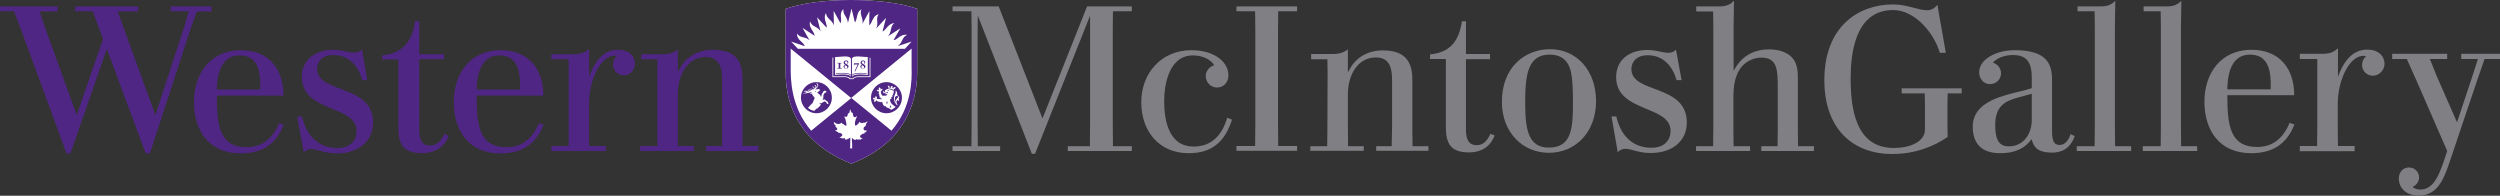 <?xml version="1.0" encoding="utf-8"?>
<!-- Generator: Adobe Illustrator 22.1.0, SVG Export Plug-In . SVG Version: 6.00 Build 0)  -->
<svg version="1.1" id="Layer_1" xmlns="http://www.w3.org/2000/svg" xmlns:xlink="http://www.w3.org/1999/xlink" x="0px" y="0px"
	 viewBox="0 0 1245.1 97.5" style="enable-background:new 0 0 1245.1 97.5;" xml:space="preserve">
<rect x="0" y="0" width="1245.1" height="97.5" fill="#333333" stroke="none"/>
<style type="text/css">
	.st0{fill:#4F2683;}
	.st1{fill:#FFFFFF;}
	.st2{fill:#807F83;}
</style>
<g>
	<g>
		<path class="st0" d="M180.3,24.6c-0.9,1-2.2,1.6-3.7,1.6c-3.4,0-5.5-1.4-10.6-1.4c-8.8,0-15.7,4.8-15.7,13.5
			c0,17.8,27.3,14,27.3,26.8c0,5.8-4.2,8.6-9.5,8.6c-9.8,0-15.5-6.4-17.7-15.7h-2.4l3.3,17.9c1.1-1.2,2.5-1.7,3.8-1.7
			c2.8,0,6.4,2.2,12.8,2.2c10.2,0,17.9-5.7,17.9-15.4c0-19.3-27.8-14.2-27.8-26.7c0-4,2.8-6.9,7.9-6.9c8.1,0,12.6,5.7,14.6,12.5h2.4
			L180.3,24.6z M318.8,72.7v2.5h26.7v-2.5h-7.9v-26c0-9.3,4.8-18.3,13.8-18.3c5.1,0,8.2,2.9,8.2,10.4v33.9h-7.9v2.5h26v-2.5h-7.9
			V39.1c0-10-4.9-14.3-14.7-14.3c-8.2,0-14.2,4-17.3,10.8h-0.2v-11c-1.3,1.1-3.2,2.4-7.6,2.4c-2.9,0-10.6,0-10.6,0v2.5h8v43.2H318.8
			z M221.3,66.7c-1.3,2.9-3.4,5.8-7.1,5.8c-3.8,0-5.4-2.4-5.4-8.3V29.5h12.3V27h-12.3V10.5h-2.1c-1.4,10.7-6.7,16.1-16.4,17.1v2l0,0
			h0h8.1v34.2c0,6.4,1.2,12.5,11.7,12.5c6.6,0,10.5-3,12.6-7l0.8-1.6L221.3,66.7z M316.2,31.8c0-4-2.9-7-8.4-7
			c-8.1,0-12.2,7.3-14.3,13.1h-0.1V24.4c-1.6,1.3-3.3,2.6-7.6,2.6c-3.1,0-11.2,0-11.2,0v2.5h8.6v43.2h-8.6v2.5h27.1v-2.5h-8.3V51.4
			c0-11.3,5.6-23.7,12.7-23.7c0.5,0,0.9,0.1,1.2,0.2c-1.2,1-2,2.5-2,4.2c0,3.1,2.4,5.4,5.4,5.4C313.9,37.5,316.2,34.8,316.2,31.8z
			 M139,61.4c-2.8,6.6-7.5,11.9-16.2,11.9c-12.9,0-14.8-9.8-14.8-24.9v-0.8h33.2c0-13.4-7.4-22.6-21.3-22.6
			c-15.1,0-23.3,11.7-23.3,25.7c0,14.7,7.7,25.7,23.2,25.7c9.6,0,17.4-3.6,21.5-14.3L139,61.4z M108.1,42.3
			c0.5-7.5,3.3-14.7,11.1-14.7c8.4,0,10.2,6.5,10.4,13.5c0,0.6,0,2.9,0,3.5H108C108,43.8,108,43,108.1,42.3z M268.4,61.4
			c-2.8,6.6-7.5,11.9-16.2,11.9c-12.9,0-14.8-9.8-14.8-24.9v-0.8h33.2c0-13.4-7.4-22.6-21.3-22.6C234.2,25,226,36.7,226,50.7
			c0,14.7,7.7,25.7,23.2,25.7c9.6,0,17.4-3.6,21.5-14.3L268.4,61.4z M237.5,42.3c0.5-7.5,3.3-14.7,11.1-14.7
			c8.4,0,10.2,6.5,10.4,13.5c0,0.6,0,2.9,0,3.5h-21.6C237.4,43.8,237.4,43,237.5,42.3z M53.2,24.4c-4.4,12.7-18.1,52-18.1,52h-2
			l-22.4-61L7,5.6H0V3.2h28.7v2.5h-9l2.8,8.2L38.1,57h0.2l13-37.5L46.2,5.6h-8.7V3.2h31.3v2.5H58.7l2.8,8L77.3,57h0.2l14.1-43.2
			L94,5.6h-9V3.2h20.3v2.5h-7.3l-3.2,9L74.7,76.3h-2.2L53.2,24.4z"/>
		<g>
			<path class="st1" d="M456.8,33.7l0-29.3C449.2,1.7,437.3,0,423.8,0c-13.2,0-24.9,1.7-32.5,4.4l0,29.7c0,4.4-0.2,12.1,3.8,21.4
				c5,11.5,14.5,20.2,28.2,25.7l0.7,0.3l0.7-0.3c13.7-5.4,23.3-14.1,28.2-25.7C457,46.3,456.8,37.9,456.8,33.7z"/>
			<path class="st0" d="M456.8,33.7l0-29.3C449.2,1.7,437.3,0,423.8,0c-13.2,0-24.9,1.7-32.5,4.4l0,29.7c0,4.4-0.2,12.1,3.8,21.4
				c5,11.5,14.5,20.2,28.2,25.7l0.7,0.3l0.7-0.3c13.7-5.4,23.3-14.1,28.2-25.7C457,46.3,456.8,37.9,456.8,33.7z M431.2,65.8
				c-0.1,0-0.3,0.1-0.5,0.2c-0.1,0-0.1,0.1-0.2,0.1c0,0.1,0,0.1,0.1,0.2c-0.1,0.3-0.8,0.3-1.1,0.4c-0.2,0.1-0.5,0.3-0.6,0.5
				c-0.1,0.2-0.1,0.1-0.3,0.2c-0.4,0.1-0.3,0.4-0.2,0.7c0.1,0.3,0.3,0.5,0.6,0.7c0.1,0.1,0.5,0.2,0.7,0.2c-0.2,0.2-0.5,0.2-0.8,0.3
				c-0.2,0.1-0.3,0.2-0.5,0.2c-0.2,0-0.4,0-0.5,0c-0.3-0.1-0.5,0-0.8,0c-0.2,0-0.3,0-0.5-0.1c-0.1,0-0.2-0.1-0.3-0.2
				c-0.2,0,0,0.3,0,0.4c-0.3,0.3-1-0.1-1.3-0.3c-0.2-0.1-0.4-0.5-0.7-0.6c0,0.3,0,0.6,0,0.9c0,0.9,0.1,1.8,0.1,2.7
				c0,0.5,0,1.1,0,1.6h-1l0.1-5.3c-0.3,0-0.4,0.3-0.7,0.4c-0.2,0.1-0.3,0-0.5,0.1c-0.2,0.1-0.2,0.2-0.4,0.3
				c-0.2,0.1-0.3,0.1-0.5,0.1c-0.2,0-0.5,0-0.6-0.2c0.1-0.2,0-0.4-0.1-0.5c-0.2-0.1-0.4,0-0.5,0.1c-0.7,0.2-1.5-0.3-2.2-0.5
				c0,0,1.5-0.3,1.5-1.2c0-0.2-0.1-0.5-0.3-0.6c-0.2-0.1-0.5-0.3-0.8-0.4c-0.4-0.1-0.6,0-0.9-0.1c0-0.1-0.2-0.3-0.3-0.4
				c-0.2-0.1-0.3-0.2-0.5-0.2c-0.3-0.2-0.8-0.4-0.6-0.8c0.2,0.1,0.5,0.2,0.7,0c0.2-0.1,0.2-0.2,0.2-0.4c0-0.3-0.3-0.5-0.4-0.7
				c-0.1-0.2-0.2-0.3-0.3-0.5c-0.1-0.1-0.4-0.1-0.4-0.4c0.3,0.1,0.4-0.1,0.2-0.3c-0.2-0.2-0.5-0.3-0.6-0.6c-0.1-0.2-0.2-0.5-0.2-0.8
				c0-0.1,0-0.3,0.1-0.3c0.1,0,0.1,0.1,0.2,0.2c0.2,0.3,0.5,0.4,0.7,0.5c0.3,0.2,0.5,0.3,0.9,0.3c0.7,0.1,1.2,0,1.6-0.4
				c0.1-0.1,0.3-0.2,0.3-0.2c0.1,0.2,0.5,0.6,0.9,0.7c0.3,0.1,0.6,0.5,0.8,0.6c0.5,0.4,0.8,0.2,0.8-0.2c0-0.4-0.1-0.8-0.2-1.2
				c-0.1-0.6-0.2-0.8-0.3-1.4c0-0.4-0.2-0.7-0.4-0.9c-0.1-0.2-0.3-0.9,0.1-0.7c0.2,0.1,0.5,0.3,0.7,0.2c0.5-0.1,0.6-0.7,0.7-1.1
				c0.1-0.2,0.1-0.4,0.1-0.6c0-0.1,0.1-0.2,0.2-0.2c0,0.1,0.1,0.2,0.2,0.2c0.2,0,0.4-0.4,0.4-0.6c0-0.2,0.1-0.4,0.1-0.6
				c0.1-0.3,0.1-0.6,0.3-0.9c0.1,0.2,0.1,0.6,0.2,0.7c0.1,0.3,0.2,0.7,0.4,0.9c0.2,0.2,0.4,0.3,0.6,0.2c0.1,0.3,0.1,1.3,0.4,1.8
				c0.2,0.3,0.4,0.4,0.6,0.4c0.2,0,0.4-0.1,0.5-0.2c0.2-0.1,0.4-0.3,0.5-0.3c0.1,0,0.1,0,0.1,0.1c0,0.2-0.3,0.8-0.4,0.9
				c-0.1,0.3-0.3,0.6-0.3,0.9c-0.1,0.2-0.1,0.5-0.2,0.8c-0.1,0.3-0.1,0.6-0.1,1c0,0.3,0,0.7,0.2,0.9c0.3,0.2,0.6-0.2,0.9-0.4
				c0.3-0.2,0.5-0.4,0.7-0.7c0.2-0.2,0.5-0.8,0.7-0.7c0,0.2,0.3,0.5,0.8,0.6c0.3,0,0.5,0,0.7-0.1c0.2-0.2,0.2-0.1,0.5-0.1
				c0.5,0.2,1.4-0.5,1.7-0.7c0.1,0.1,0,0.3-0.1,0.5c-0.2,0.4-0.5,0.5-0.5,0.8c0,0.2-0.3,0.7-0.3,1c-0.1,0.2-0.4,0.3-0.5,0.4
				c-0.4,0.3-0.6,0.7-0.5,1.2c0.1,0.4,0.5,0.7,0.8,0.7c0.3,0,0.6-0.2,0.7-0.2c0.1,0-0.1,0.3-0.2,0.3
				C431.7,65.6,431.4,65.8,431.2,65.8z M450.7,24.3h-53.3l-3.4-3.6l6.8,2.3c-0.6-1.7-2.1-2.3-3.1-3.7c-0.6-0.9-0.8-1.7-0.7-2.6
				c0.2,0.3,0.5,0.7,1,1.1c0.5,0.3,1.2,0.6,2.1,0.8c1.6,0.3,2.4,0.9,3.1,1.5l-3.5-6.2l6,3.9c-0.2-1.8-1.5-2.7-2.1-4.4
				c-0.4-1-0.4-1.9-0.1-2.7c0.1,0.3,0.3,0.8,0.7,1.3c0.4,0.5,1,0.9,1.8,1.3c1.5,0.8,2.2,1.5,2.7,2.3l-1.8-7l4.8,5.2
				c0.2-1.8-0.8-3-0.9-4.7c-0.1-1,0.1-1.9,0.6-2.6c0,0.4,0.1,0.9,0.4,1.5c0.3,0.5,0.7,1.1,1.4,1.7c1.3,1.2,1.8,2,2.1,3l-0.1-7.3
				l3.4,6.2c0.7-1.6,0-3,0.2-4.7c0.2-1,0.6-1.8,1.3-2.4c-0.1,0.4-0.1,0.9,0,1.5c0.1,0.6,0.4,1.2,0.9,2c1,1.5,1.2,2.5,1.3,3.5l0,0
				l1.8-7.2l1.7,6.9c1-1.4,0.8-3,1.5-4.6c0.4-1,1-1.5,1.8-2c-0.2,0.3-0.4,0.8-0.4,1.5c0,0.6,0.1,1.3,0.4,2.2
				c0.6,1.6,0.6,2.6,0.4,3.6l3.5-6.4l-0.1,7.1c1.3-1.1,1.4-2.7,2.5-4.1c0.6-0.8,1.4-1.2,2.3-1.4c-0.2,0.3-0.6,0.7-0.7,1.3
				c-0.2,0.6-0.2,1.3-0.1,2.2c0.2,1.8-0.1,2.8-0.6,3.7l0,0l5-5.4l-1.8,6.8c1.5-0.7,2.1-2.2,3.4-3.2c0.8-0.6,1.7-1,2.5-1
				c-0.3,0.2-0.7,0.6-1,1.1c-0.3,0.5-0.5,1.2-0.7,2.1c-0.3,1.8-0.8,2.6-1.5,3.4l0,0l6.2-4L445,20c1.7-0.2,2.5-1.6,4.1-2.3
				c1-0.4,1.9-0.5,2.7-0.3c-0.3,0.1-0.8,0.4-1.3,0.8c-0.4,0.4-0.8,1-1.2,1.9c-0.7,1.6-1.4,2.3-2.3,2.9l0,0l7-2.3L450.7,24.3z
				 M423.1,39.4c-0.1-0.2-0.5-1-2.5-1h-6v-9.7h0.4V38h5.5c0.4,0,0.8,0,1.1,0.1c1.1,0.2,1.6,0.6,1.8,0.9h1.4c0.2-0.3,0.7-0.7,1.7-0.9
				c0.3,0,0.7-0.1,1.1-0.1h5.5v-9.2h0.4v9.6h-6c-2,0-2.4,0.8-2.5,1H423.1z M423.8,37.8v0.5c-0.8-1.6-4.6-1.3-7.9-1v-8.9
				c1.7,0,3.5-0.3,4.8-0.3c1.7,0,2.9,0.3,3.1,1.2v8c-1-1.2-4.1-1.1-7.4-0.8v0.3C419.7,36.5,423,36.4,423.8,37.8z M417.1,34.2
				c0.4,0,0.8,0,1.1,0c0.4,0,0.8,0,1.1,0v-0.2h-0.2c-0.5,0-0.6-0.1-0.6-0.4v-1.6c0-0.4,0.1-0.5,0.4-0.5h0.3v-0.2c-0.4,0-0.7,0-1.1,0
				c-0.3,0-0.7,0-1.1,0v0.2h0.3c0.4,0,0.4,0,0.4,0.5v1.6c0,0.4,0,0.4-0.6,0.4h-0.2V34.2z M420.9,32.3c-0.4-0.3-0.7-0.6-0.7-1.1
				c0-0.4,0.3-1.1,1.2-1.1c0.8,0,1.1,0.5,1.1,0.9c0,0.4-0.2,0.7-0.8,1c0.6,0.3,0.9,0.6,0.9,1.1c0,0.7-0.5,1.1-1.3,1.1
				c-0.7,0-1.2-0.5-1.2-1C420.1,32.7,420.6,32.5,420.9,32.3z M422,33.5c0-0.4-0.2-0.6-0.9-1c-0.3,0.2-0.5,0.5-0.5,0.8
				c0,0.6,0.4,0.8,0.7,0.8C421.8,34.1,422,33.8,422,33.5z M421.6,32c0.3-0.2,0.5-0.4,0.5-0.8c0-0.5-0.3-0.7-0.7-0.7
				c-0.4,0-0.6,0.3-0.6,0.7C420.8,31.4,421,31.6,421.6,32z M427.4,28.1c1.3,0,3,0.3,4.8,0.3v8.9c-3.2-0.3-7-0.6-7.9,1v-0.5
				c0.8-1.4,4.2-1.3,7.4-1v-0.3c-3.2-0.3-6.3-0.4-7.4,0.8v-8C424.5,28.3,425.7,28.1,427.4,28.1z M425.2,32.5h0.2l0.1-0.4h1.7
				l-1.6,3.4l0.3,0.1l2-4l0-0.1h-2.5L425.2,32.5z M429.3,32.3c-0.4-0.3-0.7-0.6-0.7-1.1c0-0.4,0.3-1.1,1.2-1.1
				c0.8,0,1.1,0.5,1.1,0.9c0,0.4-0.2,0.7-0.8,1c0.6,0.3,0.9,0.6,0.9,1.1c0,0.7-0.5,1.1-1.3,1.1c-0.7,0-1.2-0.5-1.2-1
				C428.5,32.7,428.9,32.5,429.3,32.3z M430.4,33.5c0-0.4-0.2-0.6-0.9-1c-0.3,0.2-0.5,0.5-0.5,0.8c0,0.6,0.4,0.8,0.7,0.8
				C430.1,34.1,430.4,33.8,430.4,33.5z M430,32c0.3-0.2,0.5-0.4,0.5-0.8c0-0.5-0.3-0.7-0.7-0.7c-0.4,0-0.6,0.3-0.6,0.7
				C429.2,31.4,429.4,31.6,430,32z M444,65.1l-20-16.3l-20,16.3c-10.3-12-10.2-25.8-10.2-31.5v-9.4h0l30.1,24.6l30.1-24.6h0l0,9.4
				C454.2,39.4,454.3,53.2,444,65.1z M406.6,56.4c4.2,0,7.7-3.5,7.7-7.7c0-4.3-3.4-7.8-7.7-7.8c-4.2,0-7.7,3.5-7.7,7.7
				C398.9,52.9,402.4,56.4,406.6,56.4z M411.6,45.4c0,0.2-0.1,0.6-0.2,0.7c-0.1,0-0.3,0-0.5,0.1c-0.1,0-0.1,0-0.2,0.1
				c-0.2,0.3-0.4,0.6-0.6,1c0,0.5,0,0.9-0.1,1.4c0,0.2,0,0.4-0.1,0.7c-0.2,0.2-0.3,0.4-0.5,0.5c0,0-0.1,0.1,0.1,0
				c0.1,0,0.4-0.2,0.5-0.2c0.3-0.1,0.5-0.4,0.9,0c0.2,0.2,0.5,0.4,0.8,0.6c0.1,0.1,0.2,0.1,0.4,0.2c0.1,0.1,0.2,0.4,0.3,0.5
				c0.2,0.4,0.2,0.6,0.2,0.7c-0.1,0.1-0.6,0.1-0.8,0c-0.1-0.1-0.1-0.3-0.1-0.4c-0.1-0.2-0.1-0.3-0.2-0.3c-0.2-0.1-0.3-0.2-0.4-0.3
				c-0.4-0.2-0.4-0.3-0.7-0.1c-0.3,0.1-0.7,0.5-1.1,0.7c-0.3,0.2-1.3,0-1.5-0.2c0.1,0.2,0.6,0.5,1,0.7c-0.1,0.1-0.2,0.8-0.5,1.3
				c0-0.1-0.1-0.2-0.2-0.2c-0.3,0-0.2,0.6-0.5,0.8c0-0.1-0.1-0.2-0.2-0.2c-0.2,0-0.2,0.5-0.5,0.8c0-0.1-0.1-0.2-0.2-0.2
				c-0.1,0-0.2,0.1-0.3,0.2c-0.3,0.4-0.5,0.6-0.8,0.9c-1.1-0.1-2.6-0.8-3.2-1.5c1-1.1,1.9-2.1,2.3-2.4c0.2-0.6,0.8-2,1.1-2.6
				c0-0.1-0.1-0.1-0.1-0.2c-0.2,0.1-0.3,0.1-0.4,0.1c0.1-0.2,0.1-0.4,0-0.7c-0.1,0.1-0.3,0.1-0.4,0.1c0.1-0.2,0.1-0.4,0-0.6
				c0,0,0,0,0,0c-0.1,0.1-0.3,0.1-0.4,0c0.1-0.2,0.1-0.5,0-0.7c0,0,0,0,0-0.1c-0.2,0.1-0.9,0.2-1,0.2c-0.1-0.1,0.5-0.7,1-1.1
				c-0.5,0.2-1,0.4-2,0.6c-0.5,0.1-1.6,0.3-2.4,0.2c-0.1,0-0.1-0.2,0-0.2c0.4,0,1,0,1.4-0.1c0.1,0,0.3-0.1,0-0.2
				c-0.3-0.1-0.9-0.2-1.2-0.3c-0.1,0,0-0.2,0-0.2c0.4,0,0.8,0.1,1.1,0.1c0.2,0,0.3,0,0.1-0.1c-0.1-0.1-0.3-0.2-0.6-0.4
				c-0.1,0-0.1-0.1,0-0.1c0.2,0,1,0.5,1.6,0.6c0.1,0,0.2,0.1,0.3,0c0.1,0,0.1-0.1,0.1-0.1c0-0.1-0.6-0.4-0.8-0.6
				c-0.1-0.1,0-0.2,0.1-0.1c0.3,0.1,1,0.4,1.3,0.5c0.2,0,0.3,0,0.3-0.1c0-0.2-1-0.6-1.2-0.8c-0.1,0,0-0.1,0.1-0.1
				c0.5,0.1,1.4,0.7,1.8,0.6c0,0,0.1,0,0.1-0.1c0-0.2-0.8-0.6-1-0.7c-0.1-0.1,0-0.1,0.1-0.1c0.3,0.1,0.7,0.3,1,0.4
				c0.1,0.1,0.2,0.1,0.4,0.1c0.2,0,0.3-0.2,0.2-0.6c-0.1-0.4-0.4-0.5-0.7-0.6c-0.3-0.1-0.1-0.2,0.2-0.2c0.4,0.1,0.8,0.3,0.8,0.7
				c0,0.1,0,0.2,0,0.2c0,0.2,0.2,0.1,0.3,0c0.2-0.3,0.3-0.7,0.3-0.9c-0.1-0.4-0.6-0.6-0.6-0.7c0,0,0-0.1,0.1-0.1
				c0.2,0,0.8,0.2,0.9,0.7c0,0.3,0,0.4,0,0.6c0,0.1,0,0.1,0.1,0c0.3-0.3,0.5-0.8,0.4-1.3c-0.1-0.5-0.6-0.7-0.6-0.8
				c0,0,0-0.1,0.1-0.1c0.2,0,0.8,0.3,0.9,0.8c0.1,0.5-0.1,1.5-1.6,2.3c0.6-0.1,0.8-0.1,0.9,0c0.7-0.2,1.2-0.3,1.4-0.3
				c0.2,0.3-0.2,0.4-0.2,0.7c0,0.2,0.5-0.1,0.4,0.2c-0.2,0.3-0.3,0.3-0.6,0.4c-0.1,0.1-0.6,0.4-0.8,0.6c0.7,0.5,1.5,1.3,1.5,1.3
				c0,0.1,0.2,0.4,0.4,0.9c0,0,0,0,0,0c0.1-0.3,0.3-0.8,0.3-1.1c0.1-0.2,0-0.3,0.1-0.4c0.1-0.1,0.3-0.3,0.4-0.6
				c0.2-0.2,0.4-0.6,0.5-0.8c0.2-0.2,0.3-0.2,0.6-0.3C411.2,45.5,411.5,45.4,411.6,45.4z M405.9,45.5c0,0,0.1-0.1,0.1-0.1
				c0.1-0.1,0.3-0.1,0.4-0.1c0.1,0.1,0,0.2-0.1,0.3c-0.1,0.1-0.2,0.1-0.3,0C406,45.5,406,45.5,405.9,45.5
				C405.9,45.5,405.9,45.5,405.9,45.5z M433.8,48.6c0-4.3,3.5-7.7,7.7-7.7c4.2,0,7.7,3.5,7.7,7.8c0,4.3-3.5,7.7-7.7,7.7
				C437.2,56.4,433.7,52.8,433.8,48.6z M445,43.4c0,0.1,0.1,0.1,0.1,0.2c0,0.2-0.1,0.3-0.3,0.4c-0.2,0-0.3-0.1-0.4-0.3
				c0-0.2,0.1-0.3,0.3-0.3l-0.4-0.6l-0.7,0.3c0.1,0.1,0.1,0.1,0.1,0.3c0,0.2-0.1,0.4-0.3,0.4c-0.2,0-0.4-0.1-0.4-0.3
				c0-0.1,0.1-0.3,0.2-0.3c-0.2-0.2-0.6-0.5-1.1-0.7c0.3,0.6,0.5,1.3,0.5,1.9c0.4,0,1.6,0.3,2.1,0.7c0.4-0.5,0.9-1.1,1.5-1.3
				C446,43.4,445.4,43.3,445,43.4z M442.8,44.9c-0.1,0-0.1,0-0.2,0c0,0-0.1,0-0.1,0c0,0-0.1-0.1-0.2-0.1c-0.2,0-0.3,0.1-0.3,0.2
				c0,0.1,0,0.1,0.1,0.2c0,0,0.1,0.1,0.2,0.1c0,0,0.1,0,0.1,0l0,0c0.1,0,0.1-0.1,0.2-0.2C442.6,45,442.7,45,442.8,44.9
				C442.8,45,442.8,45,442.8,44.9C442.9,44.9,442.8,44.9,442.8,44.9z M440.7,45c0,0.1,0,0.1,0,0.2c0,0,0,0,0,0c0,0.1,0,0.3,0,0.5
				c0,0.1,0.1,0.2,0.3,0.2c0,0,0,0.1,0,0.1c0,0,0,0,0,0c-0.1,0-0.2,0.1-0.3,0c-0.3,0-0.5-0.2-0.5-0.5c0-0.1,0-0.1,0.1-0.2
				c0,0,0,0,0-0.1c-0.1,0-0.4,0.2-0.5,0.6c0,0.4,0.2,0.6,0.5,0.6c0.2,0,0.4,0,0.6-0.1c0.4-0.2,0.8-0.2,1.1,0.1c-0.2,0-0.7,0-0.9,0
				c-0.2,0-0.3,0.5-0.1,0.5c0.2,0,0.9,0,1,0c-0.1,0.3-0.5,0.7-1,0.8c-0.3-0.1-1.1-0.1-1.5,0c-0.5-0.5-0.8-1.5-0.8-1.8
				c0-0.1,0-0.3,0.1-0.5c0.1-0.3,0.4-0.2,0.6-0.5c0.1-0.1,0-0.3,0.1-0.4c0-0.1,0.1-0.3,0-0.3c-0.1,0.1-0.2,0.1-0.3,0.1
				c-0.1,0-0.2-0.1-0.3,0c-0.2,0.1-0.2,0.3-0.3,0.4c-0.1,0.1-0.2,0-0.1-0.1c0-0.2,0.1-0.4,0.1-0.5c0-0.2-0.2-0.3-0.4-0.4
				c-0.1,0-0.2-0.1-0.3-0.2c-0.1,0-0.2,0-0.2,0.1c0,0,0.1,0.1,0.1,0.2c0,0.2-0.2,0.3-0.2,0.4c0,0.2,0.2,0.5,0.2,0.6
				c0,0.1-0.1,0.1-0.1,0.1c-0.1-0.1-0.3-0.2-0.5-0.2c-0.2,0-0.3,0.1-0.4,0.2c-0.1,0-0.3,0-0.2,0.1c0.1,0,0.2,0.1,0.3,0.2
				c0,0.1,0.1,0.2,0.1,0.2c0.1,0.1,0.5,0.1,0.6,0.1c0.1,0,0.2,0.1,0.2,0.3c0,0.1,0,0.3-0.1,0.4c-0.1,0.2-0.2,0.4-0.1,0.6
				c0.1-0.1,0.1-0.1,0.2-0.1c0.1,0,0.2,0.1,0.1,0.4c-0.1,0.2-0.1,0.4-0.1,0.6c0-0.1,0.1-0.1,0.2-0.1c0.1,0,0.2,0.1,0.1,0.4
				c-0.1,0.2-0.1,0.4,0,0.6c0-0.1,0.1-0.1,0.2-0.1c0.1,0,0.2,0.1,0.2,0.2c0.1,0.4,0.4,0.5,1,0.5c-0.2,0.4-1.9,0.1-2.5,0.1
				c-0.1,0-0.2-0.1-0.3-0.2c-0.1-0.3,0.1-0.5,0-0.8c-0.1-0.1-0.2-0.2-0.3-0.3c-0.1,0-0.2-0.2-0.3-0.1c0,0.1,0,0.2-0.1,0.3
				c-0.1,0.1-0.2,0.1-0.2,0.2c0,0.2,0.1,0.4,0.2,0.5c0,0.1,0,0.2-0.1,0.1c-0.2-0.1-0.4-0.4-0.6-0.4c-0.2,0-0.2,0.1-0.3,0.2
				c-0.1,0-0.3,0.1-0.3,0.2c0.1,0,0.2,0.1,0.2,0.2c0,0.1,0,0.2,0.1,0.3c0.2,0.2,0.6,0.1,0.8,0.1c0.1,0,0.1,0.1,0,0.1
				c-0.2,0.1-0.4,0.2-0.5,0.3c-0.1,0.1,0,0.3,0,0.4c0,0.1-0.1,0.3,0.1,0.3c0.1-0.1,0.2-0.2,0.3-0.1c0.1,0,0.2,0.1,0.3,0
				c0.2-0.1,0.2-0.2,0.3-0.4c0-0.1,0.1-0.2,0.2-0.2c0.1,0,0.1,0,0.2,0.1c0.1,0.1,0.1,0.4,0.5,0.5c0,0,0-0.1,0-0.1
				c0-0.1,0.1-0.1,0.1-0.1c0.1,0,0.2,0,0.2,0.2c0.1,0.2,0.2,0.2,0.4,0.3c0,0,0-0.1,0-0.2c0-0.1,0.1-0.1,0.1-0.1c0,0,0.1,0,0.2,0.1
				c0.1,0.2,0.2,0.3,0.4,0.3c-0.1-0.1,0-0.3,0.1-0.3c0.2,0,0.6,0.1,0.8,0.3c0,0.8,0.5,1.6,1.2,2c0-0.1,0-0.2,0.2-0.2
				c0.3,0,0.4,0.7,1.1,1c0-0.1,0-0.2,0.1-0.2c0.1,0,0.2,0,0.2,0.1c0.6,0.3,1.2,0.7,1.5,1c0.6-0.2,1.6-0.8,2.3-1.5
				c-0.4-0.1-1.5-1-1.9-1.4c-0.7-0.7-0.9-1.5-0.9-2c0-0.2,0-0.4,0.1-0.5c0.2,0.1,0.5,0.1,0.7-0.1c-0.3-0.2-0.3-0.7-0.2-0.9
				c0.2,0.1,0.5,0.1,0.7,0c-0.2-0.2-0.4-0.5-0.2-0.9c0.1,0.1,0.5,0.2,0.6,0c-0.3-0.2-0.4-0.6-0.3-1c0.1,0.2,0.3,0.2,0.5,0.1
				c-0.1-0.2-0.1-0.6-0.1-0.8c0-0.3-0.1-0.7-0.2-0.9c-0.3-0.3-1.4-0.7-2.1-0.7c-0.1,0-0.2,0-0.2,0c-0.2,0-0.3,0.1-0.3,0.1
				c-0.1,0.2-0.3,0.2-0.6,0.2C441.3,44.8,440.9,44.9,440.7,45z M441.8,50.2L441.8,50.2c-0.1,0.5-0.4,1.1-0.5,1.4l0.3-0.2l0.2,0.2
				l0.2-0.2l0.3,0.2C442,51.4,441.8,50.7,441.8,50.2z M446.9,52.4c0.1-0.1,0.1-0.2,0.1-0.2c-0.3-0.4-0.5-0.9-0.5-1.5
				c0-0.6,0.4-0.8,0.6-0.8c0.2,0,0.4,0.2,0.4,0.5c0.2-0.2,0.3-0.4,0.3-0.6c0-0.2-0.1-0.4-0.3-0.5c0.5-0.4,0.4-1.3-0.1-1.6
				c0.1,0.6-0.4,1.1-0.8,1.5c-0.6,0.5-0.6,1.2-0.5,1.8c-0.3-0.6-0.5-1.3-0.4-1.9c0-0.7,0.4-1.4,0.9-1.3c0.2,0,0.3,0.1,0.4,0.2
				c0.2-0.4,0.1-0.8-0.3-0.9c0.4-0.9-0.2-1.9-0.8-2.1c0.1,0.3,0.2,0.6,0.2,0.9c-0.1,0.9-0.8,1.6-0.9,2.9c-0.1,1.4,0.7,2.7,1.6,3.7
				C446.8,52.6,446.8,52.5,446.9,52.4z M443.5,52.2L443.5,52.2c-0.1,0.5-0.4,1.1-0.5,1.4l0.3-0.2l0.2,0.2l0.2-0.2l0.3,0.2
				C443.8,53.3,443.5,52.7,443.5,52.2z M442.2,46.4c0-0.1,0.1-0.2,0.1-0.3c0-0.1,0-0.1-0.1-0.2c-0.1-0.1-0.2-0.1-0.3-0.1
				c-0.1,0-0.3,0-0.4,0.1c0,0,0,0.1-0.1,0.1C441.7,46,442,46.1,442.2,46.4z"/>
		</g>
	</g>
	<g>
		<path class="st2" d="M541.4,3.2h22.3v2.4h-9.4l-0.1,8v48.8l0.1,10.4h9.4v2.4h-31.9v-2.4h11l0.1-10.4V7.8l-27.4,68.8h-1.6L487,7.8
			l-0.1,5.8v48.8l0.1,10.4h11.1v2.4h-23.7v-2.4h9.4l0.1-10.4V13.6l-0.1-8h-9.4V3.2h23L519.2,59L541.4,3.2z"/>
		<path class="st2" d="M613.6,59.6c-3.4,10.4-9.4,16.7-21.6,16.7c-14.7,0-23.6-10.9-23.6-25.4c0-14.4,9.9-25.9,25-25.9
			c10.8,0,18.4,5.4,18.4,12.6c0,3.3-2.3,6-5.6,6c-3.2,0-5.7-2.6-5.7-5.7c0-2.5,1.8-4.7,4.2-5.4c-2.3-3.8-7.2-4.9-10.6-4.9
			c-12.2,0-14.3,15.3-14.3,22.7c0,10.5,2.7,22.7,14.6,22.7c9.3,0,14.3-5.9,16.8-14.4L613.6,59.6z"/>
		<path class="st2" d="M646,3.2v2.4h-9.4l-0.1,9.5v47.6l0.1,10h9.4v2.4h-30.2v-2.4h9.3l0.1-10V15.1l-0.1-9.5h-9.3V3.2H646z"/>
		<path class="st2" d="M661,72.8l0.1-8.8l0.1-27.9l-0.1-6.6h-8.1v-2.6c7.8,0,10.6,0,10.6,0c4.5,0,6.3-1.3,7.7-2.3v11.2h0.2
			c3.1-6.7,9.1-10.7,17.2-10.7c9.8,0,14.7,4.3,14.7,14.3V64l0.1,8.8h7.9v2.3h-26v-2.3h7.7l0.2-8.8V39.8c0-5.5-1-11.2-8-11.2
			c-9.3,0-14,9-14,18.3V64l0.1,8.8h7.8v2.3h-26.6v-2.3H661z"/>
		<path class="st2" d="M744.4,67.5l-0.7,1.5c-2.4,4.9-6.9,6.9-12.2,6.9c-8.7,0-11.4-4.2-11.4-12.4V29.4h-7.9v-2.3
			c10.1-1,14.4-6.6,15.9-16.5h2v16.3h12v2.6h-12v34.5c0,4,0.5,8.3,5.4,8.3c3.6,0,5.5-2.8,6.8-5.7L744.4,67.5z"/>
		<path class="st2" d="M794.9,50.4c0,15.3-10.1,25.7-23.5,25.7c-13,0-23.4-10.1-23.4-25.4c0-17.4,11.6-26.1,23.8-26.2
			C785.1,24.4,794.9,35,794.9,50.4z M759.6,51.1c0,14.1,1.8,22.4,11.8,22.4c11.6,0,12-10,12-23c0-6.1-0.3-10-0.5-11.3
			c-0.4-3.8-1.4-12.2-11.4-12C760.9,27.4,759.6,37.3,759.6,51.1z"/>
		<path class="st2" d="M837.5,39.9H835c-1.9-6.7-6.4-12.4-14.5-12.4c-5.1,0-8,3-8,6.9c0,12.4,27.6,7.3,27.6,26.6
			c0,9.6-7.7,15.2-17.9,15.2c-6.3,0-9.8-2.1-12.6-2.1c-1.4,0-2.8,0.5-3.9,1.7L802.6,58h2.4c2.1,9.3,7.9,15.6,17.6,15.6
			c5.2,0,9.4-2.8,9.4-8.5c0-12.8-27.1-9-27.1-26.7c0-8.7,6.7-13.5,15.5-13.5c5.2,0,7.2,1.4,10.6,1.4c1.5,0,2.8-0.6,3.7-1.6
			L837.5,39.9z"/>
		<path class="st2" d="M853.3,13l-0.1-7.3h-8.4V3.2h11.3c4.4,0,5.9-1.3,7.5-2.8L863.4,13v22.3c1.7-3.1,6.1-10.7,17.6-10.7
			c2.1,0,4.8,0.2,7.4,1.3c6.8,2.8,7,8.7,7,13.2v25.5l0.1,8.2h7.9v2.4h-26.2v-2.4h8.1l0.1-8.2V43.7c0-8.4-0.1-15-8-15
			c-3.7,0-7,1.5-9.3,3.8c-4.4,4.5-4.8,11.2-4.8,16.4v15.7l0.1,8.2h8.2v2.4h-26.9v-2.4h8.5l0.1-8.2V13z"/>
		<path class="st2" d="M943.2,73.7c8.1,0,15.5-3.1,15.5-9.2V52.6l-0.1-6.1h-11.5v-2.5H977v2.5h-7l-0.1,6.1v8.9l0.1,6.7
			c-6.7,4.6-15.9,8.5-27.6,8.5c-19.4,0-33.8-12.3-33.8-36.8c0-26.4,16.6-37.7,34.3-37.7c6.8,0,12.4,2.9,16.9,2.9
			c2.3,0,3.9-1.2,5.1-2.7l4.2,23.9h-3C963.1,16,953.4,5,942.9,5c-19.1,0-21.2,21.8-21.2,34.1C921.7,54.2,924.2,73.7,943.2,73.7z"/>
		<path class="st2" d="M1033.3,67.8c-1.2,3.3-3.8,8.2-11.3,8.2c-5.8,0-8.9-1.6-10.2-6.7c-3.7,5.1-9,7-15.6,7
			c-9.8,0-13.7-5.3-13.7-13.3c0-11.4,13-14.6,18.4-16.2c4-1.1,7.1-1.6,11-2.9v-5.3c0-6.9-2-11.2-9.4-11.2c-3,0-7.4,0.9-10,3.8
			c2.3,0.6,4.1,2.8,4.1,5.3c0,3-2.4,5.4-5.5,5.4c-3.2,0-5.4-2.8-5.4-5.8c0-6.8,8.7-11.1,17.7-11.1c15.3,0,18.6,6.2,18.6,14.6v25.6
			c0,5.6,1.3,7,3.9,7c2.8,0,4.6-3,5.3-5.4L1033.3,67.8z M1011.9,46.7l-7.3,2c-6,1.6-10.9,4.3-10.9,13.5c0,6.4,1.3,10.7,6.7,10.7
			c7.5,0,11.5-6.3,11.5-13.2V46.7z"/>
		<path class="st2" d="M1053.3,14.1v49.2l0.1,9.5h8v2.4h-27.1v-2.4h8.9l0.1-9.5V14.1l-0.1-8.5h-8.5V3.2h11.3c4.4,0,5.9-1.3,7.5-2.8
			L1053.3,14.1z"/>
		<path class="st2" d="M1086.2,14.1v49.2l0.1,9.5h8v2.4h-27.1v-2.4h8.9l0.1-9.5V14.1l-0.1-8.5h-8.5V3.2h11.3c4.4,0,5.9-1.3,7.5-2.8
			L1086.2,14.1z"/>
		<path class="st2" d="M1142.7,62c-4.1,10.6-11.9,14.3-21.5,14.3c-15.6,0-23.3-11.1-23.3-25.7c0-14.1,8.2-25.8,23.4-25.8
			c13.9,0,21.3,9.2,21.3,22.6h-33.3v0.8c0,15.1,1.9,25,14.8,25c8.7,0,13.4-5.3,16.2-12L1142.7,62z M1109.3,44.5h21.6
			c0-0.6,0-3.1,0-3.8c-0.2-6.9-2-13.5-10.4-13.5c-7.9,0-10.6,7.2-11.1,14.7C1109.3,42.7,1109.3,43.8,1109.3,44.5z"/>
		<path class="st2" d="M1181.8,37.7c-3.1,0-5.4-2.4-5.4-5.4c0-1.7,0.8-3.3,2-4.3c-0.3-0.1-0.7-0.2-1.3-0.2
			c-7.1,0-12.8,12.3-12.8,23.9v12.4l0.1,8.6h8.3v2.6h-27.3v-2.6h8.6l0.1-8.6V29.4h-8.7v-2.6h11.3c4.4,0,6-1.3,7.7-2.8V38h0.1
			c2.1-5.8,6.2-13.3,14.5-13.3c5.4,0,8.6,3.1,8.6,7.2C1187.5,35,1184.9,37.7,1181.8,37.7z"/>
		<path class="st2" d="M1205.4,94.4c4.5,0,7.2-3.3,9.3-7.9c1.5-3.3,2.8-7.2,4.1-11.3l-15.4-35.3l-4.7-10.5h-7.3v-2.6h27.4v2.6h-8.6
			l3.3,8.3l10.2,23.2l7.7-23.1l2.7-8.4h-8.3v-2.6h19.4v2.6h-7.8l-3.5,10.1L1220,80.7c-2.7,7.8-5.7,16.7-15.3,16.7
			c-6.7,0-10-4.1-10-8.4c0-3,1.8-5.6,5.1-5.6c2.8,0,5,2.2,5,5c0,2-1.4,4-3.3,4.7C1202.8,94.1,1204,94.4,1205.4,94.4z"/>
	</g>
</g>
</svg>
